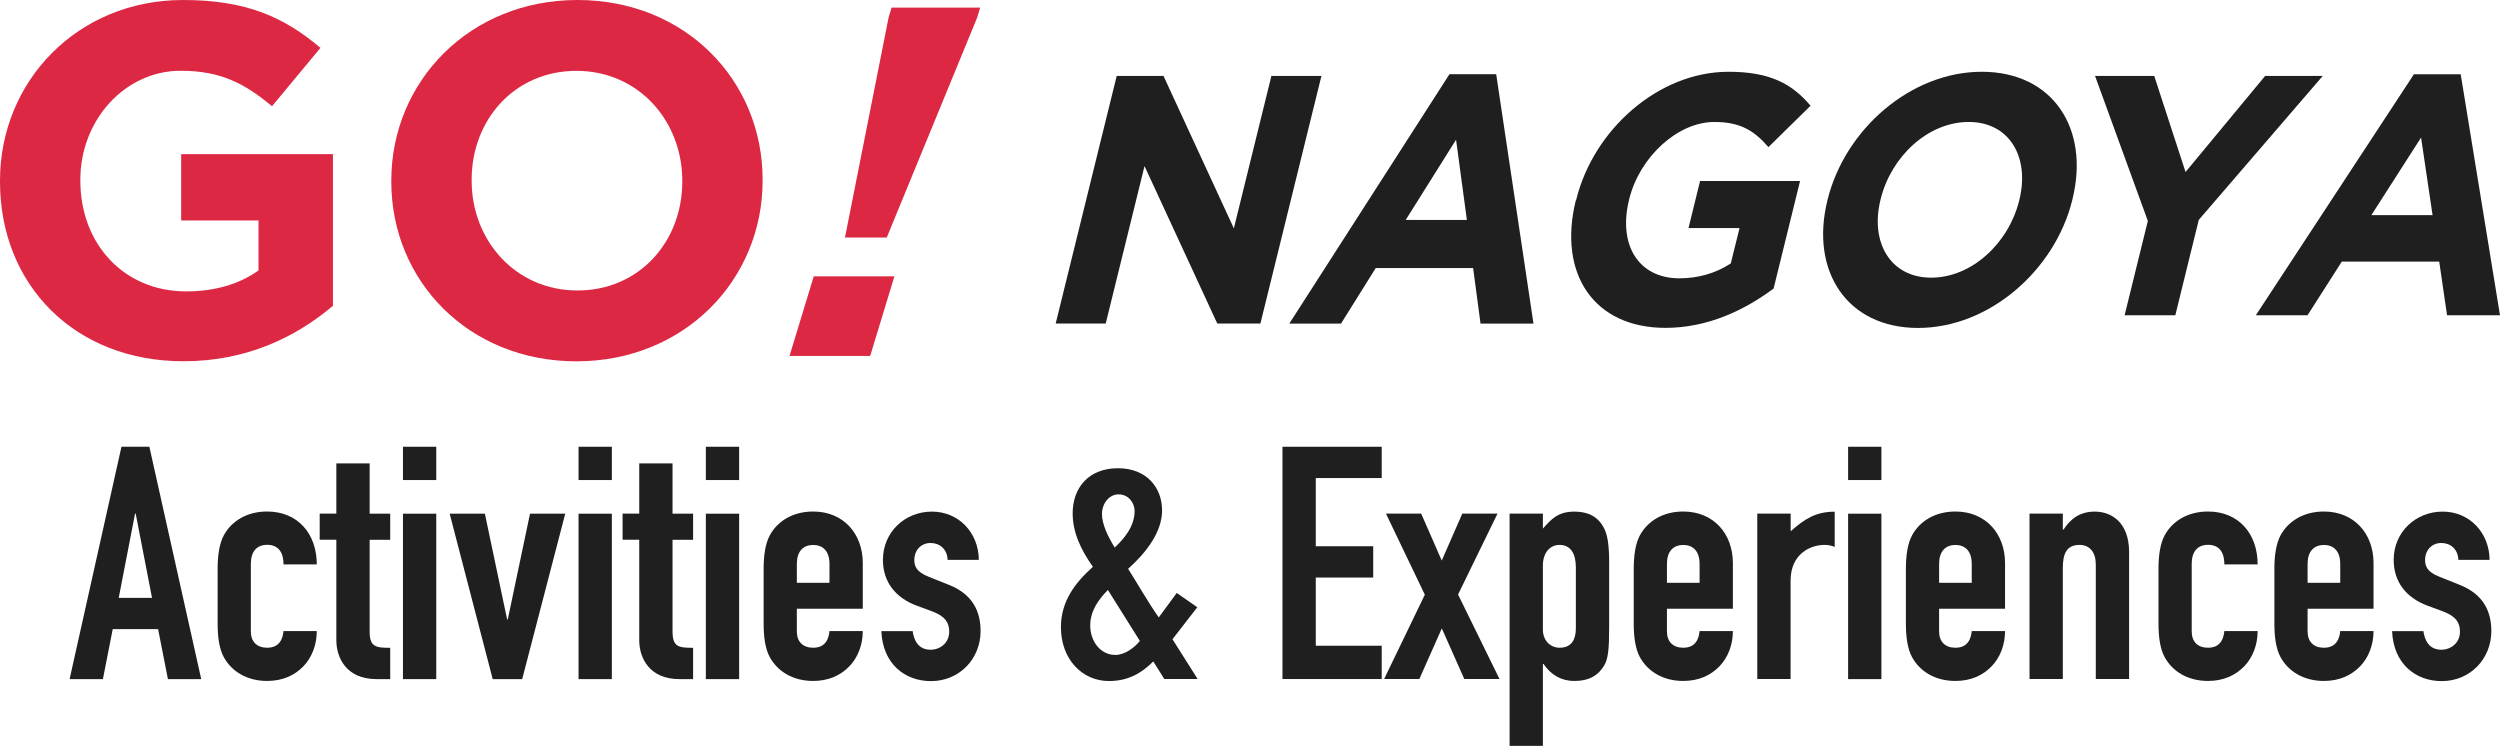 <?xml version="1.0" encoding="UTF-8"?><svg id="_レイヤー_2" xmlns="http://www.w3.org/2000/svg" viewBox="0 0 300.28 89.6"><defs><style>.cls-1{fill:#dd2844;}.cls-2{fill:#1f1f1f;}</style></defs><g id="footer"><path class="cls-2" d="m14.61,53.66h3.33l6.23,27.91h-4l-1.18-6h-5.45l-1.18,6h-4l6.23-27.91Zm1.69,8.04h-.08l-1.96,10.11h4l-1.96-10.11Z"/><path class="cls-2" d="m30.13,75.84c0,1.25.74,1.96,1.96,1.96,1.53,0,1.88-1.14,1.96-2h4c0,1.65-.59,3.18-1.61,4.23-1.06,1.1-2.51,1.76-4.35,1.76-2.43,0-4.27-1.14-5.21-2.86-.55-1.02-.74-2.43-.74-4.04v-6.55c0-1.61.2-3.02.74-4.04.94-1.72,2.78-2.86,5.21-2.86,3.68,0,5.96,2.67,5.96,6.35h-4c0-1.61-.74-2.35-1.96-2.35s-1.96.78-1.96,2.27v8.11Z"/><path class="cls-2" d="m40.4,55.66h4v6.04h2.47v3.14h-2.47v11.01c0,1.84.71,1.96,2.47,1.96v3.76h-1.65c-3.61,0-4.82-2.55-4.82-4.67v-12.07h-2v-3.14h2v-6.04Z"/><path class="cls-2" d="m48.4,53.66h4v4h-4v-4Zm0,8.04h4v19.87h-4v-19.87Z"/><path class="cls-2" d="m62.71,81.57h-3.53l-5.17-19.87h4.23l2.67,12.7h.08l2.67-12.7h4.23l-5.17,19.87Z"/><path class="cls-2" d="m69.49,53.66h4v4h-4v-4Zm0,8.04h4v19.87h-4v-19.87Z"/><path class="cls-2" d="m76.78,55.66h4v6.04h2.47v3.14h-2.47v11.01c0,1.84.71,1.96,2.47,1.96v3.76h-1.65c-3.61,0-4.82-2.55-4.82-4.67v-12.07h-2v-3.14h2v-6.04Z"/><path class="cls-2" d="m84.78,53.66h4v4h-4v-4Zm0,8.04h4v19.87h-4v-19.87Z"/><path class="cls-2" d="m95.71,73.14v2.7c0,1.25.74,1.96,1.96,1.96,1.53,0,1.88-1.14,1.96-2h4c0,1.65-.59,3.18-1.61,4.23-1.06,1.1-2.51,1.76-4.35,1.76-2.43,0-4.27-1.14-5.21-2.86-.55-1.02-.74-2.43-.74-4.04v-6.55c0-1.61.2-3.02.74-4.04.94-1.72,2.78-2.86,5.21-2.86,3.68,0,5.96,2.71,5.96,6.19v5.49h-7.92Zm0-3.14h3.92v-2.27c0-1.49-.74-2.27-1.96-2.27s-1.96.78-1.96,2.27v2.27Z"/><path class="cls-2" d="m113.82,67.26c-.04-1.33-.98-2.04-2.04-2.04-1.25,0-1.96.98-1.96,2,0,.74.2,1.45,1.69,2.04l2.35.94c2.98,1.14,3.92,3.25,3.92,5.61,0,3.29-2.51,6-5.96,6-3.14,0-5.8-2.08-5.96-6h3.76c.16,1.1.67,2.23,2.16,2.23,1.14,0,2.23-.82,2.23-2.16,0-1.1-.47-1.84-2-2.43l-1.92-.71c-2.51-.94-4.04-2.82-4.04-5.49,0-3.37,2.67-5.8,5.88-5.8s5.61,2.51,5.64,5.8h-3.76Z"/><path class="cls-2" d="m138.52,79.45c-1.57,1.57-3.21,2.35-5.33,2.35-3.18,0-5.76-2.59-5.76-6.47,0-3.06,1.65-5.29,3.84-7.25-1.41-2-2.43-4.08-2.43-6.43,0-2.98,1.84-5.41,5.45-5.41,3.41,0,5.29,2.31,5.29,5.06,0,2.59-1.88,5.06-4.08,7.02.98,1.53,2.31,3.88,3.68,5.84l2.16-2.94,2.47,1.72-2.98,3.84,3.02,4.78h-4l-1.33-2.12Zm-4.59-.78c1.22,0,2.39-.94,2.98-1.69l-3.84-6.12c-1.18,1.21-2.12,2.55-2.12,4.27,0,1.92,1.25,3.53,2.98,3.53Zm-.04-12.9c.98-.94,2.39-2.43,2.39-4.39,0-.98-.74-2-1.92-2s-2,1.14-2,2.35.67,2.63,1.53,4.04Z"/><path class="cls-2" d="m154.04,53.66h11.92v3.76h-7.92v8.19h6.9v3.76h-6.9v8.19h7.92v4h-11.92v-27.91Z"/><path class="cls-2" d="m171.13,71.41l-4.66-9.72h4.23l2.47,5.64,2.47-5.64h4.23l-4.74,9.72,4.98,10.15h-4.23l-2.7-6.08-2.7,6.08h-4.23l4.9-10.15Z"/><path class="cls-2" d="m181.32,61.69h4v1.8c1.02-1.14,1.8-2.04,3.8-2.04,1.61,0,2.78.59,3.49,1.88.47.86.67,2.08.67,4.27v7.57c0,2.86-.12,4-.63,4.82-.67,1.06-1.65,1.8-3.57,1.8-1.57,0-2.82-.75-3.68-2.04h-.08v9.84h-4v-27.91Zm7.96,6.47c0-1.61-.59-2.71-1.96-2.71-1.22,0-2,1.02-2,2.47v7.72c0,1.25.86,2.16,2,2.16,1.53,0,1.96-1.1,1.96-2.35v-7.29Z"/><path class="cls-2" d="m200.22,73.14v2.7c0,1.25.74,1.96,1.96,1.96,1.53,0,1.88-1.14,1.96-2h4c0,1.65-.59,3.18-1.61,4.23-1.06,1.1-2.51,1.76-4.35,1.76-2.43,0-4.27-1.14-5.21-2.86-.55-1.02-.74-2.43-.74-4.04v-6.55c0-1.61.2-3.02.74-4.04.94-1.72,2.78-2.86,5.21-2.86,3.68,0,5.96,2.71,5.96,6.19v5.49h-7.92Zm0-3.14h3.92v-2.27c0-1.49-.74-2.27-1.96-2.27s-1.96.78-1.96,2.27v2.27Z"/><path class="cls-2" d="m211.08,61.69h4v2.12c1.65-1.45,2.98-2.35,5.29-2.35v4.23c-.39-.16-.78-.24-1.22-.24-1.69,0-4.08,1.06-4.08,4.31v11.8h-4v-19.87Z"/><path class="cls-2" d="m221.98,53.66h4v4h-4v-4Zm0,8.04h4v19.87h-4v-19.87Z"/><path class="cls-2" d="m232.91,73.14v2.7c0,1.25.74,1.96,1.96,1.96,1.53,0,1.88-1.14,1.96-2h4c0,1.65-.59,3.18-1.61,4.23-1.06,1.1-2.51,1.76-4.35,1.76-2.43,0-4.27-1.14-5.21-2.86-.55-1.02-.74-2.43-.74-4.04v-6.55c0-1.61.2-3.02.74-4.04.94-1.72,2.78-2.86,5.21-2.86,3.68,0,5.96,2.71,5.96,6.19v5.49h-7.92Zm0-3.14h3.92v-2.27c0-1.49-.74-2.27-1.96-2.27s-1.96.78-1.96,2.27v2.27Z"/><path class="cls-2" d="m243.77,61.69h4v1.92h.08c.82-1.25,1.92-2.16,3.76-2.16,2,0,4.12,1.29,4.12,4.86v15.25h-4v-13.76c0-1.45-.71-2.35-1.96-2.35-1.49,0-2,.98-2,2.74v13.37h-4v-19.87Z"/><path class="cls-2" d="m263.25,75.84c0,1.25.74,1.96,1.96,1.96,1.53,0,1.88-1.14,1.96-2h4c0,1.65-.59,3.18-1.61,4.23-1.06,1.1-2.51,1.76-4.35,1.76-2.43,0-4.27-1.14-5.21-2.86-.55-1.02-.74-2.43-.74-4.04v-6.55c0-1.61.2-3.02.74-4.04.94-1.72,2.78-2.86,5.21-2.86,3.68,0,5.96,2.67,5.96,6.35h-4c0-1.61-.74-2.35-1.96-2.35s-1.96.78-1.96,2.27v8.11Z"/><path class="cls-2" d="m277.17,73.14v2.7c0,1.25.74,1.96,1.96,1.96,1.53,0,1.88-1.14,1.96-2h4c0,1.65-.59,3.18-1.61,4.23-1.06,1.1-2.51,1.76-4.35,1.76-2.43,0-4.27-1.14-5.21-2.86-.55-1.02-.74-2.43-.74-4.04v-6.55c0-1.61.2-3.02.74-4.04.94-1.72,2.78-2.86,5.21-2.86,3.68,0,5.96,2.71,5.96,6.19v5.49h-7.92Zm0-3.14h3.92v-2.27c0-1.49-.74-2.27-1.96-2.27s-1.96.78-1.96,2.27v2.27Z"/><path class="cls-2" d="m295.28,67.26c-.04-1.33-.98-2.04-2.04-2.04-1.25,0-1.96.98-1.96,2,0,.74.2,1.45,1.69,2.04l2.35.94c2.98,1.14,3.92,3.25,3.92,5.61,0,3.29-2.51,6-5.96,6-3.14,0-5.8-2.08-5.96-6h3.76c.16,1.1.67,2.23,2.16,2.23,1.14,0,2.23-.82,2.23-2.16,0-1.1-.47-1.84-2-2.43l-1.92-.71c-2.51-.94-4.04-2.82-4.04-5.49,0-3.37,2.67-5.8,5.88-5.8s5.61,2.51,5.64,5.8h-3.76Z"/><path class="cls-1" d="m0,21.82v-.12C0,9.77,9.29,0,22,0c7.55,0,12.11,2.04,16.49,5.75l-5.82,7.01c-3.24-2.7-6.11-4.26-10.97-4.26-6.71,0-12.05,5.94-12.05,13.07v.12c0,7.67,5.28,13.31,12.71,13.31,3.36,0,6.35-.84,8.69-2.52v-6h-9.29v-7.97h18.23v18.22c-4.32,3.66-10.25,6.66-17.93,6.66C8.99,43.41,0,34.23,0,21.82Z"/><path class="cls-1" d="m47,21.82v-.12c0-11.93,9.41-21.7,22.36-21.7s22.24,9.65,22.24,21.58v.12c0,11.93-9.41,21.7-22.36,21.7s-22.24-9.65-22.24-21.58Zm34.95,0v-.12c0-7.19-5.28-13.19-12.71-13.19s-12.59,5.88-12.59,13.07v.12c0,7.19,5.28,13.19,12.71,13.19s12.59-5.88,12.59-13.07Z"/><path class="cls-2" d="m134.14,9.12h5.61l8.45,18.31,4.51-18.31h6.01l-7.33,29.74h-5.18l-8.74-18.91-4.66,18.91h-6.01l7.33-29.74Z"/><path class="cls-2" d="m174.1,8.91h5.61l4.48,29.96h-6.36l-.89-6.67h-11.7l-4.17,6.67h-6.21l19.24-29.96Zm2.09,17.51l-1.3-9.64-6.05,9.64h7.35Z"/><path class="cls-2" d="m189.3,24.08l.02-.08c2.08-8.46,9.91-15.38,18.29-15.38,4.98,0,7.63,1.44,9.86,4.08l-5.06,4.97c-1.66-1.91-3.29-3.02-6.49-3.02-4.43,0-8.98,4.21-10.23,9.26l-.02.09c-1.34,5.44,1.15,9.43,6.05,9.43,2.21,0,4.34-.59,6.17-1.79l1.05-4.25h-6.13l1.39-5.65h12.01l-3.18,12.92c-3.48,2.59-7.92,4.72-12.98,4.72-8.62,0-12.94-6.5-10.78-15.3Z"/><path class="cls-2" d="m219.49,24.08l.02-.08c2.08-8.46,9.99-15.38,18.53-15.38s12.98,6.84,10.89,15.3l-.02.09c-2.08,8.46-9.99,15.38-18.53,15.38s-12.98-6.84-10.89-15.3Zm23.04,0l.02-.08c1.26-5.1-1.17-9.35-6.08-9.35s-9.32,4.16-10.58,9.26l-.02.09c-1.26,5.1,1.18,9.35,6.08,9.35s9.32-4.16,10.58-9.26Z"/><path class="cls-2" d="m257.98,26.53l-6.34-17.41h7.11l3.76,11.54,9.56-11.54h6.92l-14.89,17.29-2.82,11.46h-6.09l2.79-11.33Z"/><path class="cls-2" d="m289.95,8.92h5.61l4.72,28.95h-6.36l-.94-6.45h-11.7l-4.12,6.45h-6.21l18.99-28.95Zm2.23,16.92l-1.38-9.32-5.97,9.32h7.35Z"/><path class="cls-1" d="m97.74,33.19h9.69l-2.91,9.56h-9.69l2.91-9.56Zm8.99-31.08l.36-1.2h10.64l-.36,1.2-10.86,26.42h-5.02l5.24-26.42Z"/></g></svg>